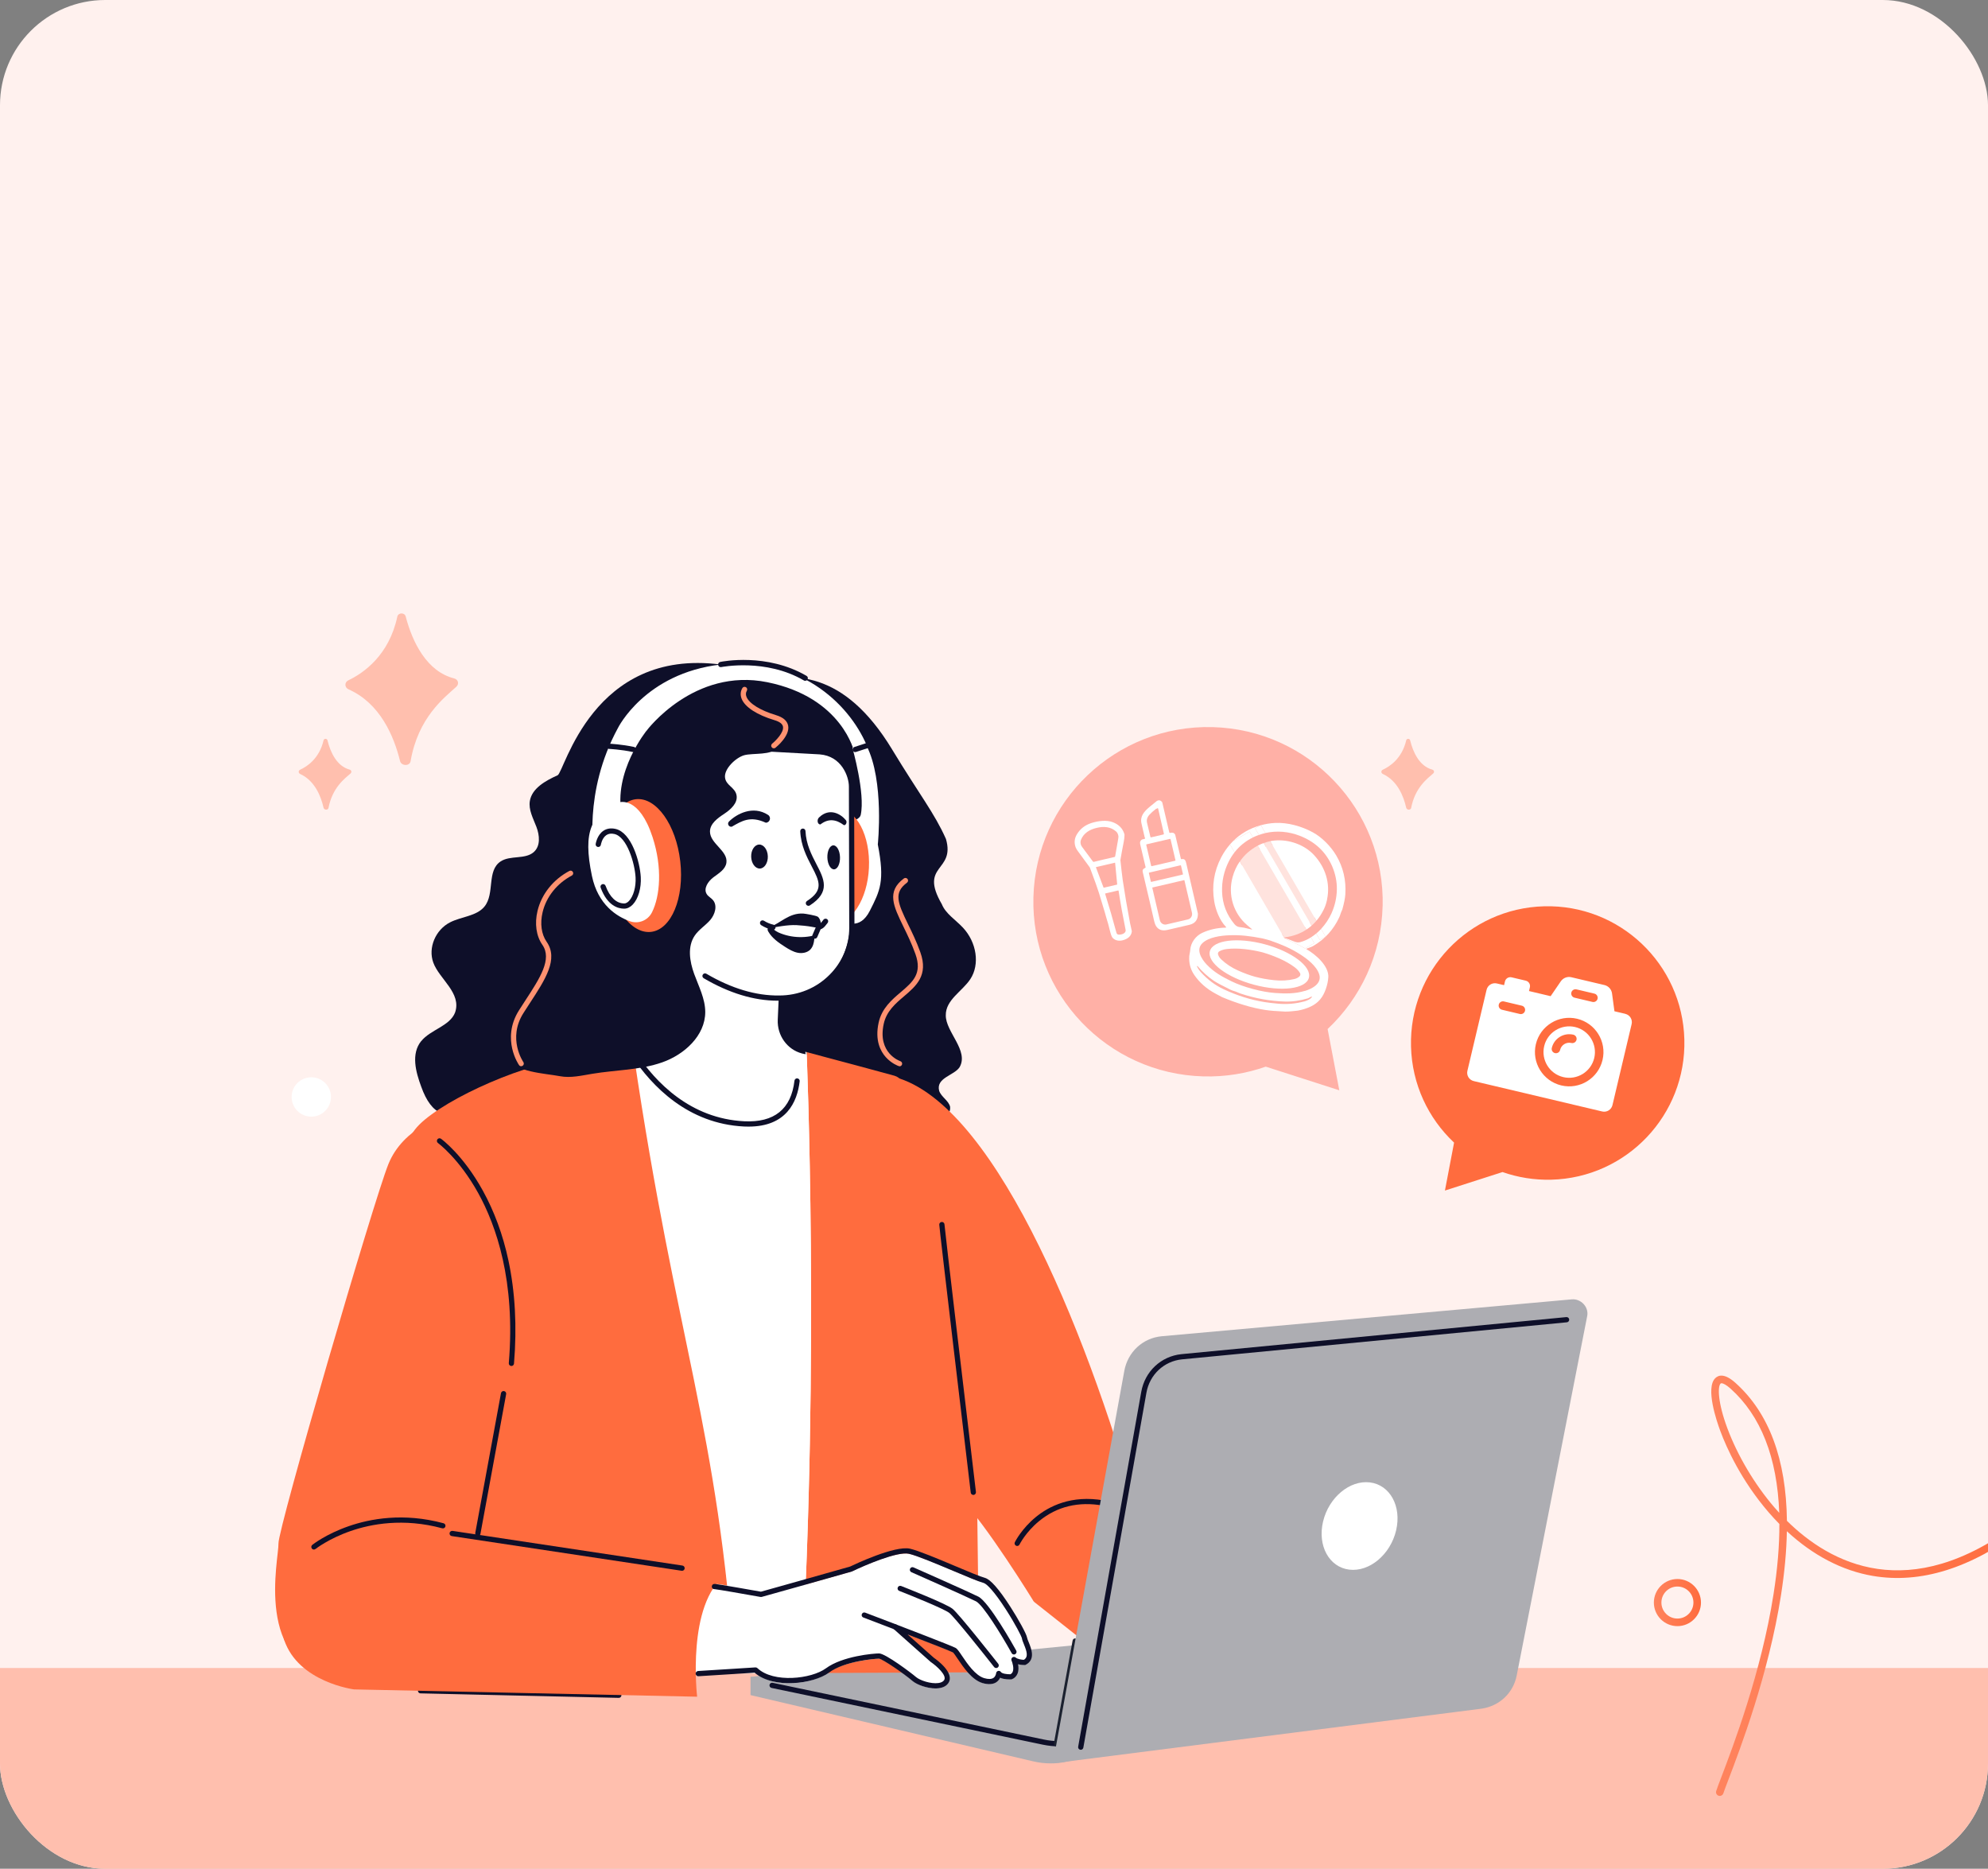 <?xml version="1.0" encoding="UTF-8"?>
<svg id="_레이어_2" data-name="레이어 2" xmlns="http://www.w3.org/2000/svg" xmlns:xlink="http://www.w3.org/1999/xlink" viewBox="0 0 584.91 549.74">
  <rect x="0" y="0" width="584.91" height="549.74" fill="#808080" stroke="none"/>
  <defs>
    <style>
      .cls-1 {
        fill: #ffe3de;
      }

      .cls-2 {
        fill: #ffb0a6;
      }

      .cls-3, .cls-4 {
        fill: #fff;
      }

      .cls-5 {
        fill: #fe9270;
      }

      .cls-6 {
        fill: #ff6c3e;
      }

      .cls-4, .cls-7 {
        fill-rule: evenodd;
      }

      .cls-8 {
        fill: none;
      }

      .cls-9, .cls-7 {
        fill: #0e0f29;
      }

      .cls-10 {
        fill: #fff1ee;
      }

      .cls-11 {
        fill: #1b212f;
      }

      .cls-12 {
        fill: #fefefe;
      }

      .cls-13 {
        fill: url(#_무제_그라디언트_7-2);
      }

      .cls-14 {
        fill: #adadb2;
      }

      .cls-15 {
        clip-path: url(#clippath);
      }

      .cls-16 {
        fill: #ffbfae;
      }

      .cls-17 {
        fill: url(#_무제_그라디언트_7);
      }
    </style>
    <clipPath id="clippath">
      <rect class="cls-8" width="584.91" height="549.74" rx="30.96" ry="30.96"/>
    </clipPath>
    <linearGradient id="_무제_그라디언트_7" data-name="무제 그라디언트 7" x1="503.49" y1="466.5" x2="595.61" y2="466.5" gradientUnits="userSpaceOnUse">
      <stop offset="0" stop-color="#ff845e"/>
      <stop offset="1" stop-color="#ff6c3e"/>
    </linearGradient>
    <linearGradient id="_무제_그라디언트_7-2" data-name="무제 그라디언트 7" x1="486.6" y1="471.43" x2="500.47" y2="471.43" xlink:href="#_무제_그라디언트_7"/>
  </defs>
  <g id="_레이어_1-2" data-name="레이어 1">
    <g id="_전문가_컨설팅_일러스트" data-name="전문가 컨설팅 일러스트">
      <g class="cls-15">
        <rect class="cls-10" width="584.91" height="549.74" rx="30.96" ry="30.96"/>
        <rect class="cls-16" x="-32.57" y="490.69" width="628.17" height="64.05"/>
        <path class="cls-14" d="M220.82,493.28v5.38l83.18,19.49c3.33.78,6.75.8,9.99.06l6.02-1.38.27-8.32-8.16,1.86c-3.05.69-6.25.71-9.4.05l-81.9-17.13Z"/>
        <path class="cls-14" d="M220.82,493.28l116.56-11.36,16.01,22.08-40.95,10.39s-84.33-11.53-91.61-21.11Z"/>
        <path class="cls-9" d="M311.59,513.74c-1.58,0-3.18-.17-4.77-.5l-79.81-16.69c-.42-.09-.68-.5-.6-.91.09-.42.5-.68.91-.6l79.81,16.69c3.06.64,6.11.62,9.07-.05.41-.09.83.17.92.58s-.17.83-.58.92c-1.63.37-3.29.56-4.96.56Z"/>
        <path class="cls-11" d="M310.84,513.72s-.09,0-.14-.01c-.42-.08-.7-.48-.62-.9l5.5-30.2c.08-.42.48-.7.9-.62.42.08.7.48.62.9l-5.5,30.2c-.07.37-.39.63-.76.63Z"/>
        <path class="cls-9" d="M182.07,499.47s-.01,0-.02,0l-58.33-1.32c-.43,0-.76-.36-.75-.79,0-.43.36-.76.79-.75l58.33,1.32c.43,0,.76.36.75.79,0,.42-.35.75-.77.75Z"/>
        <path class="cls-9" d="M262.48,220.48c8.06,13.3,12.44,18.68,15.84,26.33,2.81,9.71-8.03,7.42-1.22,19.17,1.09,2.77,4.05,4.6,6.19,6.88,4.09,4.35,5.04,10.86,2.21,15.16-2.41,3.65-7.28,6.09-7.23,10.66-.05,4.89,6.88,10.4,4.05,15.28-1.62,2.45-6.99,3.08-6,6.93.57,1.77,2.87,2.95,3.23,4.74.28,3.67-4.56,3.4-7.1,2.55-15.48-4.6-35.29-5-45.58-19.14-4.8-7.24-4.15-15.78-3.55-23.63,1.6-20.93,1.39-42.51-4.71-63.77-.67-2.33-1.41-4.83-.62-6.93,1.03-2.74-.46-13.2,2.61-13.85,12.38-3.31,27.66-3.84,41.88,19.61Z"/>
        <path class="cls-9" d="M123.92,306.29c2.74-3.41,8.41-4.42,9.97-8.42,2-5.77-4.65-9.84-6.41-14.71-1.58-4.34.65-9.65,4.96-11.84,3.34-1.7,7.77-1.79,10.09-4.62,3.13-3.82.59-10.58,4.8-13.31,2.82-1.83,7.14-.52,9.67-2.69,2.09-1.8,1.77-4.98.82-7.47-.95-2.49-2.37-5.01-1.92-7.64.63-3.68,4.58-5.92,8.16-7.52,2.01-.9,10.19-37.5,47.99-32.58,8.8,1.15,3.6,15.38,4.1,13.81l-17.72,7.56c-1.3-.03-12.34,14.5-13.48,13.91,2.35,14.27-7.52,20.38-8.35,34.84-.83,14.46-3.28,35.71-12.89,47.08-6.31,7.47-16.43,6.64-24.63,12.24-7.33,5.44-12.17,3.09-15.13-5.21-1.64-4.4-3.05-9.69-.04-13.44Z"/>
        <path class="cls-3" d="M250.78,219.95s3.85,13.41,2.46,19.79c-.45,2.04-5.9,2.34-6.1,3.38l1.45,27.93s4.32,2.83,7.33-3.11c3.01-5.94,4.47-8.73,2.35-19.51,0,0,1.97-18.68-3.31-29.05l-4.16.58Z"/>
        <path class="cls-6" d="M255.69,253.59c.11,9.33-4.22,17.4-9.68,18.02-5.45.62-9.96-6.44-10.07-15.77-.11-9.33,4.22-17.4,9.68-18.02,5.45-.62,9.96,6.44,10.07,15.77Z"/>
        <path class="cls-6" d="M304.21,471.2l31.08,24.6,25.72-29.27-49.64-35.85s-12.08,26.17-7.16,40.51Z"/>
        <path class="cls-6" d="M264.66,317.27c29.22,9.69,56.58,77.81,71.46,132.79,0,0-33.54-3.45-31.92,21.14,0,0-14.17-23.09-22.1-31-7.93-7.9-14.31-48.27-14.31-48.27l-3.14-74.67Z"/>
        <path class="cls-9" d="M299.28,454.79c-.11,0-.23-.03-.34-.08-.38-.19-.54-.65-.35-1.03.08-.16,1.97-3.95,6.14-7.38,3.86-3.17,10.47-6.6,20.05-4.9.42.07.7.47.62.89-.07.42-.47.7-.89.62-7.2-1.27-13.51.25-18.76,4.54-3.94,3.22-5.77,6.87-5.79,6.91-.13.27-.41.43-.69.43Z"/>
        <path class="cls-4" d="M238.06,310.13s8.58,27.37-12.91,26.3c-16.37-.82-44.52-4.73-50.2-13.34-3.65-5.53,7.99-13.68,7.99-13.68,0,0,13.4-1.23,14.44-18.3.75-12.3-1.38-21.95-1.38-21.95,0,0,33.52,13.68,33.55,13.99.02.2-.42,10.12-.72,16.84-.2,4.57,2.73,8.77,7.16,9.92.74.19,1.44.28,2.07.23Z"/>
        <path class="cls-4" d="M250.48,231.3l-.32,39.67s1.15,20.82-21.72,23.21c-29.35-5.22-36.07-24.81-30.22-34.42l-6.72-.74,12.05-43.03,18.6,4.1,19.05,1.05c5.3.52,9.32,4.92,9.28,10.15Z"/>
        <path class="cls-4" d="M181.09,247.97c4.61-2.95,11.45-.5,15.28,5.47l-4.19,17.36c-3.26-.7-10.25-3.15-12.5-6.66-3.83-5.98-3.2-13.22,1.41-16.17Z"/>
        <ellipse class="cls-9" cx="223.45" cy="251.98" rx="2.45" ry="3.53" transform="translate(-7.88 7.22) rotate(-1.82)"/>
        <ellipse class="cls-9" cx="245.28" cy="252.22" rx="1.86" ry="3.53" transform="translate(-7.88 7.91) rotate(-1.82)"/>
        <path class="cls-7" d="M214.48,241.68c2.16-2.18,7.01-4.86,11.49-1.96,1.04.67.58,2.29-.66,2.3-4.56-2.09-7.02-.53-9.99,1.17-.87.19-1.47-.87-.84-1.51Z"/>
        <path class="cls-7" d="M248.89,241.29c-1.47-1.8-4.79-3.83-7.92-.81-.73.7-.43,2.13.43,2.04,2.28-1.78,4.58-1.54,6.89.22.6.1,1.03-.92.6-1.44Z"/>
        <path class="cls-9" d="M191.89,272.12c-.05,0-.11,0-.16-.02-3.08-.66-10.19-3.64-12.7-7.55-1.94-3.03-2.86-6.48-2.58-9.7.29-3.3,1.79-5.97,4.22-7.53,2.43-1.56,5.49-1.81,8.61-.69,3.05,1.09,5.79,3.36,7.74,6.4.23.36.13.83-.23,1.06-.36.23-.83.13-1.06-.23-1.76-2.75-4.23-4.8-6.96-5.78-2.66-.95-5.23-.76-7.26.54-2.02,1.3-3.27,3.56-3.52,6.37-.25,2.89.58,5.99,2.34,8.74,2.13,3.32,8.76,6.24,11.72,6.87.42.09.68.5.59.91-.08.36-.4.61-.75.61Z"/>
        <path class="cls-9" d="M237.85,266.46c-.25,0-.5-.12-.65-.35-.23-.36-.13-.83.23-1.06,5.01-3.22,3.65-5.84,1.39-10.18-1.49-2.87-3.18-6.13-3.37-10.33-.02-.43.31-.78.74-.8.43-.02.78.31.8.74.17,3.87,1.78,6.96,3.19,9.69,2.29,4.4,4.26,8.21-1.92,12.19-.13.08-.27.12-.42.12Z"/>
        <path class="cls-9" d="M192.45,263.22c-.2,0-.39-.07-.54-.22l-8.52-8.47c-.3-.3-.3-.79,0-1.09.3-.3.79-.3,1.09,0l8.52,8.47c.3.3.3.79,0,1.09-.15.15-.35.23-.55.23Z"/>
        <path class="cls-9" d="M182.56,310.28c-.36,0-.68-.25-.75-.62-.08-.42.18-.82.6-.91,7.18-1.46,11.45-5.66,13.04-12.85,1.42-6.42.56-14.36-.2-21.37-.12-1.11-.24-2.21-.35-3.28-.04-.42.27-.8.69-.84.42-.04.8.27.84.69.11,1.07.23,2.16.35,3.27,1.56,14.4,3.51,32.32-14.06,35.89-.05.01-.1.02-.15.02Z"/>
        <g>
          <path class="cls-6" d="M237.33,309.51h0s15.46,4.13,15.46,4.13l10.33,2.8c13.29,3.58,24.03,97.84,24.03,97.84l.96,77.67-52.38.23c5.44-92.27,1.59-182.68,1.59-182.68Z"/>
          <path class="cls-6" d="M141.22,409.28c-7.38-6.15-38.06-52.3-19.12-77.01,5.67-7.4,29.72-18.72,44.51-20.59,7.22-.91,19.43-2.17,19.43-2.17,23.11,71.26,28.99,157.94,30.14,182.8l-96.47.39,12.45-66.04,9.07-17.37Z"/>
        </g>
        <path class="cls-4" d="M186.47,310.13l4.67-1.95s8.77,25.14,29.35,24.53c20.58-.61,16.45-23.3,16.45-23.3l.38.1h0s3.85,90.4-1.59,182.68l-19.56.12c-4.84-72.18-17.28-97.6-29.71-182.18Z"/>
        <path class="cls-9" d="M220.24,331.42c-.44,0-.9-.01-1.36-.03-16.45-.82-27.05-11.78-33.05-20.84-.23-.35-.14-.83.22-1.07.35-.23.83-.14,1.07.22,5.8,8.76,16.03,19.36,31.84,20.15,8.84.44,13.82-3.58,14.79-11.94.05-.42.43-.73.85-.68.42.05.73.43.68.85-.72,6.16-3.94,13.34-15.04,13.34Z"/>
        <path class="cls-9" d="M286.37,439.77c-.38,0-.72-.29-.76-.68-.95-7.96-9.26-77.78-9.26-78.85,0-.43.34-.77.77-.77s.76.34.77.76c.07,1.42,6.08,52.07,9.25,78.68.05.42-.25.81-.67.86-.03,0-.06,0-.09,0ZM277.88,360.24h0,0Z"/>
        <path class="cls-14" d="M309.78,518.74l21.01-115.44c1.02-5.59,5.43-9.68,11.01-10.21l120.63-10.85c2.73-.25,5.07,2.27,4.56,4.9l-20.75,105.78c-1,5.09-5.02,8.91-10.24,9.72l-126.22,16.09Z"/>
        <path class="cls-3" d="M410.76,450.23c-1.68,7.09-7.85,12.25-13.78,11.52-5.93-.72-9.39-7.05-7.71-14.14,1.68-7.09,7.85-12.25,13.78-11.52,5.93.72,9.39,7.05,7.71,14.14Z"/>
        <path class="cls-9" d="M317.98,514.74s-.09,0-.14-.01c-.42-.07-.7-.47-.62-.89l18.56-104.39c1.07-6.03,5.83-10.48,11.83-11.09l113.24-10.9c.42-.04.8.27.84.69.04.42-.27.8-.69.84l-113.23,10.9c-5.31.54-9.52,4.49-10.47,9.83l-18.56,104.39c-.07.37-.39.64-.76.64Z"/>
        <path class="cls-3" d="M223.92,469.79c.62-.12,26.5-7.47,26.5-7.47,0,0,12.82-6.22,17.17-5.23,4.35,1,18.79,7.71,22.02,8.59,3.23.87,11.57,15.3,11.82,16.92.25,1.62,3.11,5.6,0,7.22,0,0-2.12,0-3.11-.87,0,0,1.74,3.98-.87,5.1,0,0-2.86.12-3.61-1,0,0-.25,3.36-4.48,2.12-4.23-1.24-7.47-8.34-8.59-8.96-1.12-.62-17.38-6.84-17.38-6.84l10.91,9.7s5.72,3.91,4.11,6.37c-1.62,2.46-7.59.84-9.46-.77s-8.96-6.72-10.33-6.72-10.45.75-15.18,4.23c-4.73,3.48-16.3,4.48-21.15-.12-.58-.55-19.82,1.5-20.11.64-1.18-3.56-4.13-20.2,2.19-25.43,5.05-4.18,19.54,2.52,19.54,2.52Z"/>
        <g>
          <path class="cls-9" d="M298.32,486.71c-.27,0-.53-.14-.67-.4-3.1-5.57-8.46-14.22-10.5-15.24-2.94-1.47-18.84-8.5-19-8.57-.39-.17-.57-.63-.39-1.02.17-.39.63-.57,1.02-.39.66.29,16.1,7.12,19.07,8.6,3.11,1.55,10.34,14.41,11.15,15.87.21.37.07.84-.3,1.05-.12.07-.25.1-.37.1Z"/>
          <path class="cls-9" d="M293.1,490.69c-.23,0-.45-.1-.61-.29-3.17-4.03-11.71-14.75-13.19-15.92-1.46-1.16-11.13-5.07-14.73-6.48-.4-.15-.59-.6-.44-1,.15-.4.6-.59,1-.44,1.35.53,13.23,5.19,15.13,6.71,1.88,1.51,12.26,14.68,13.44,16.18.26.33.21.82-.13,1.08-.14.11-.31.16-.48.16Z"/>
          <path class="cls-9" d="M263.4,479.36c-.09,0-.18-.02-.27-.05l-9.12-3.48c-.4-.15-.6-.6-.44-.99.15-.4.6-.6.99-.44l9.12,3.48c.4.15.6.6.44.99-.12.31-.41.5-.72.5Z"/>
        </g>
        <path class="cls-6" d="M137.85,325.5c-7.63,2.32-19.24,6.3-23.56,16.92-4.31,10.62-32.53,107.34-32.36,111.66.17,4.31-7.52,36.2,17.52,39.56,0,0-4.24-18.11,7.22-29.11,12.78-12.27,29.36-7.47,29.36-7.47l14.43-55.99s-4.98-77.89-12.61-75.56Z"/>
        <path class="cls-9" d="M150.46,401.84s-.04,0-.06,0c-.42-.04-.74-.41-.7-.83,2.02-24.22-3.76-40.53-8.96-49.96-5.63-10.21-11.82-14.75-11.88-14.8-.34-.25-.42-.73-.17-1.08.25-.34.73-.42,1.07-.17.26.19,6.48,4.74,12.28,15.22,3.39,6.13,5.93,13.02,7.53,20.49,2,9.31,2.56,19.55,1.66,30.43-.03.4-.37.71-.77.71Z"/>
        <path class="cls-9" d="M92.36,455.84c-.23,0-.45-.1-.6-.29-.27-.33-.21-.82.12-1.08.16-.13,4.04-3.19,10.76-5.52,6.19-2.15,16.05-4.04,27.87-.84.41.11.65.53.54.94-.11.41-.53.65-.94.54-11.44-3.1-20.98-1.27-26.97.81-6.47,2.25-10.26,5.24-10.3,5.27-.14.11-.31.17-.48.17Z"/>
        <path class="cls-9" d="M140.59,451.88s-.09,0-.14-.01c-.42-.08-.7-.48-.62-.9l7.57-41.13c.08-.42.48-.7.9-.62.42.08.7.48.62.9l-7.57,41.13c-.07.37-.39.63-.76.63Z"/>
        <path class="cls-6" d="M205.11,499.12s-3.21-27.41,8.47-35.87l-83.32-9.16s-29.75-5.48-40.68,17.07c-3.17,6.54-7.21,7.54-5.95,11.3,4.19,12.44,20.54,14.52,20.54,14.52l100.94,2.15Z"/>
        <path class="cls-9" d="M200.68,462.08s-.08,0-.12,0l-67.64-10.2c-.42-.06-.71-.46-.65-.88.06-.42.46-.71.88-.65l67.64,10.2c.42.06.71.46.65.88-.06.38-.39.66-.76.66Z"/>
        <path class="cls-9" d="M275.27,496.7c-2.49,0-5.48-1.07-6.81-2.22-2.29-1.98-8.74-6.44-9.83-6.53-1.42,0-10.2.75-14.71,4.08-4.69,3.46-16.46,4.81-21.89.04l-16.54,1.04c-.42.03-.79-.3-.82-.72s.3-.79.72-.82l16.87-1.06c.21-.01.42.06.58.21,4.71,4.47,15.9,3.2,20.16.06,4.91-3.62,14.04-4.38,15.64-4.38,1.87,0,9.53,5.78,10.83,6.91,1.22,1.06,4.44,2.1,6.61,1.8.83-.11,1.4-.41,1.7-.86.91-1.38-2.23-4.18-3.9-5.31-.03-.02-.05-.04-.08-.06l-10.91-9.7c-.28-.25-.34-.66-.15-.98.19-.32.59-.45.93-.32,1.67.64,16.35,6.26,17.48,6.89.49.27.96.95,1.9,2.35,1.55,2.3,3.89,5.77,6.53,6.55,1.19.35,2.13.32,2.72-.08.69-.47.78-1.35.78-1.36.03-.33.26-.6.58-.68.32-.08.65.04.83.32.31.47,1.77.68,2.79.66.33-.17.56-.42.69-.76.42-1.05-.11-2.72-.35-3.27-.14-.33-.04-.72.25-.93.29-.21.69-.2.96.04.56.49,1.81.65,2.41.67,1.39-.85.88-2.45.01-4.58-.27-.67-.51-1.25-.58-1.74-.1-.57-1.96-4.22-4.7-8.47-3.47-5.4-5.67-7.58-6.56-7.82-1.45-.39-4.9-1.84-8.89-3.52-5.02-2.11-10.71-4.51-13.11-5.06-3.35-.77-13.16,3.47-16.66,5.17-.04.02-.08.04-.13.05-2.65.75-25.93,7.35-26.56,7.48-.09.02-.19.02-.29,0-4.8-.86-12.6-2.22-13.5-2.29-.18.02-.37-.03-.53-.14-.35-.25-.42-.73-.17-1.08.29-.4.67-.35,1.35-.25.37.05.9.13,1.58.24,1.14.19,2.73.45,4.72.8,2.96.51,5.95,1.05,6.66,1.17,1.77-.47,19.32-5.43,26.25-7.4,1.09-.53,13.16-6.27,17.62-5.25,2.53.58,8.29,3,13.36,5.14,3.77,1.59,7.34,3.09,8.69,3.45,1.61.43,4.13,3.3,7.48,8.51,2.23,3.47,4.73,7.93,4.9,9.04.05.31.26.84.49,1.39.77,1.9,2.07,5.08-.89,6.62-.11.06-.23.09-.36.09-.15,0-.99-.01-1.89-.24.16.83.21,1.84-.15,2.73-.3.76-.87,1.34-1.64,1.67-.09.04-.18.06-.27.06-.4.02-2.02.05-3.22-.5-.21.44-.55.92-1.08,1.29-1,.69-2.36.79-4.04.3-3.17-.93-5.7-4.68-7.37-7.16-.51-.76-1.15-1.71-1.38-1.87-.63-.35-7.34-2.97-13.33-5.28l7.72,6.86c.82.56,6.21,4.45,4.27,7.4-.55.83-1.51,1.37-2.78,1.54-.32.04-.67.07-1.02.07ZM210.82,467.18s0,0,0,0c0,0,0,0,0,0ZM210.83,467.18s0,0,0,0c0,0,0,0,0,0ZM210.83,467.17s0,0,0,0c0,0,0,0,0,0ZM210.83,467.17s0,0,0,0c0,0,0,0,0,0ZM210.83,467.17s0,0,0,0c0,0,0,0,0,0Z"/>
        <path class="cls-9" d="M228.78,294.38c-6.95,0-14.26-2.22-21.74-6.61-.37-.22-.49-.69-.27-1.05.22-.37.69-.49,1.05-.27,7.4,4.34,14.6,6.49,21.41,6.4h.03c5.64,0,10.9-2.16,14.82-6.1,3.74-3.74,5.79-8.65,5.78-13.83l-.1-41.56c0-2.87-2.12-8.95-8.61-9.44l-17.73-.98c-.42-.02-.75-.39-.73-.81.02-.42.39-.75.81-.73l17.75.98c6.92.52,10.04,6.73,10.05,10.97l.1,41.56c.01,5.58-2.2,10.88-6.23,14.92-4.22,4.22-9.87,6.55-15.9,6.55h-.03c-.15,0-.31,0-.46,0Z"/>
        <path class="cls-9" d="M228.41,219.88c-.92,2.41-7.05,1.57-9.52,2.31-2.47.74-5.91,4.02-5.57,6.58.31,2.35,2.97,2.85,3.39,5.18.41,2.29-1.71,4.18-3.65,5.47-1.94,1.28-4.18,2.89-4.17,5.22.02,3.57,5.37,5.66,4.83,9.19-.3,1.94-2.25,3.08-3.83,4.26-1.57,1.18-3.01,3.33-1.93,4.97.45.69,1.24,1.07,1.78,1.69,1.42,1.63.64,4.24-.76,5.88-1.41,1.64-3.34,2.79-4.56,4.58-2.21,3.23-1.52,7.61-.18,11.29,1.34,3.68,3.25,7.29,3.26,11.2,0,6.94-6.13,12.54-12.69,14.83-6.55,2.29-13.67,2.21-20.52,3.35-3.17.52-6.39,1.31-9.54.71-4.31-.83-13.66-1.18-14.89-5.4-1.22-4.22,5.57-12.13,8.13-15.7,1.55-2.16,3.69-4.1,4.12-6.72.69-4.21-3.36-8.08-2.8-12.31.51-3.79,4.38-6.06,6.45-9.27,3.06-4.76,1.87-10.93,2-16.59.17-7.8,3.1-15.36,7.38-21.88,4.28-6.52-.14-10.45,5.36-15.97,9.09-9.11,22.22-12.54,28.54-13.53,14.13-2.2,24,3.54,26.52,8.1,1.44,2.6,5.4,6.73,5.32,9.39-.08,2.85-11.4.37-12.47,3.19Z"/>
        <path class="cls-3" d="M181.81,214.16s7.91-16.09,30.24-18.67c22.38-2.59,37.49,10.86,43,23.87l-3.69,1.96s-3.42-16.13-25.6-20.63c-21.59-4.37-35.45,14.17-35.45,14.17l-8.49-.7Z"/>
        <ellipse class="cls-6" cx="189.31" cy="254.64" rx="10.9" ry="19.64" transform="translate(-27.64 23.09) rotate(-6.51)"/>
        <path class="cls-3" d="M182.16,236.05c.27-.11,5.93-1.8,9.85,10.25,2.92,8.99,2.19,17.31-.17,22.06-1.2,2.42-3.99,3.55-6.53,2.64-3.77-1.35-9.36-4.77-11.15-13.31-2.79-13.3-.13-18.24,8.01-21.64Z"/>
        <path class="cls-3" d="M174.82,251.24s-3.42-17.97,6.99-37.08c0,0,4.3-2.29,6.16-1.73,1.86.56,2.33,2.43,2.33,2.43,0,0-10.02,12.26-7.32,25.05l-8.17,11.33Z"/>
        <path class="cls-9" d="M183.65,267.31c-1.75,0-4.94-.81-6.93-6.2-.15-.4.06-.84.46-.99.4-.15.84.06.99.46,1.23,3.35,3.18,5.19,5.48,5.19,0,0,.02,0,.02,0,.59,0,1.09-.41,1.41-.75,1.3-1.38,2.07-4.16,1.92-6.91-.23-4.14-2.52-11.95-6.25-12.77-.95-.21-1.72-.1-2.36.34-1.29.88-1.6,2.81-1.6,2.83-.06.42-.46.71-.88.65-.42-.06-.71-.45-.65-.87.02-.11.4-2.6,2.24-3.87,1-.69,2.2-.88,3.57-.58,4.77,1.05,7.22,9.76,7.46,14.19.18,3.2-.74,6.36-2.34,8.05-.76.8-1.63,1.23-2.53,1.23,0,0-.02,0-.03,0Z"/>
        <path class="cls-9" d="M186.38,221.25c-.05,0-.11,0-.16-.02-3.47-.75-7-.92-7.03-.92-.42-.02-.75-.38-.73-.8.02-.42.38-.75.8-.73.15,0,3.68.18,7.28.95.42.09.68.5.59.91-.08.36-.4.61-.75.61Z"/>
        <path class="cls-9" d="M251.61,221.25c-.32,0-.63-.21-.73-.53-.13-.4.09-.84.49-.97l3.44-1.12c.4-.13.84.09.97.49.13.4-.09.84-.49.97l-3.44,1.12c-.08.03-.16.04-.24.04Z"/>
        <path class="cls-12" d="M240.09,273.49c.01-.18.02-.36-.05-.52-.11-.23-.35-.31-.56-.37-3.57-1.03-7.28-1.28-10.88-.73-.39.06-.87.23-.92.68-.04.37.25.69.52.91,1.08.87,2.35,1.37,3.62,1.69,1.34.33,2.7.47,4.05.6,1.09.11,2.2.22,3.29.11.43-.04.71-.02.8-.53.1-.58.08-1.23.13-1.83Z"/>
        <path class="cls-9" d="M238.48,279.27c-.93,1-2.46,1.27-3.8,1-1.34-.27-2.54-.99-3.7-1.73-1.88-1.2-3.78-2.52-4.9-4.44-.17-.28-.32-.62-.19-.92.09-.22.32-.36.56-.41.23-.05.48-.02.71,0,.57.93,1.6,1.47,2.62,1.85,1.96.75,4.07,1.1,6.17,1.05,1.06-.02,2.12-.15,3.15-.38.25-.05.84-.36.83-.04,0,.13-.19.33-.24.46-.08.2-.09.4-.11.61-.12,1.05-.37,2.15-1.11,2.95Z"/>
        <path class="cls-9" d="M241.53,271.96c.1-.64-.4-1.96-.95-2.3s-3.58-.87-4.22-.91c-4.2-.26-6.68,2.81-10.59,4.37,2.76-.41,5.81-1.1,8.6-.97,1.38.07,3.19.26,4.56.51.85.16,2.42.58,2.61-.7Z"/>
        <path class="cls-9" d="M227.44,273.56c-.06,0-.11,0-.17-.02-1.18-.26-2.3-.73-3.32-1.38-.36-.23-.46-.7-.24-1.06.23-.36.7-.46,1.06-.24.87.55,1.82.95,2.82,1.17.42.09.68.5.58.92-.08.36-.4.6-.75.6Z"/>
        <path class="cls-9" d="M239.75,276.13c-.1,0-.21-.02-.31-.06-.39-.17-.57-.62-.4-1.01l1.13-2.62c.1-.23.3-.39.54-.45.53-.12.73-.35,1.16-.92.13-.17.27-.35.44-.55.28-.32.76-.36,1.09-.09s.36.76.09,1.09c-.14.17-.27.33-.39.49-.41.53-.83,1.08-1.66,1.37l-.99,2.29c-.13.29-.41.47-.71.47Z"/>
        <path class="cls-5" d="M227.67,220.13c-.23,0-.45-.1-.6-.29-.27-.33-.21-.82.12-1.08h0c.93-.75,3.52-3.29,3.18-5.01-.16-.81-.99-1.44-2.49-1.89-5.19-1.56-8.72-3.86-9.68-6.31-.42-1.07-.35-2.15.21-3.12.21-.37.68-.49,1.05-.28.37.21.49.68.28,1.05-.33.56-.36,1.15-.11,1.78.78,1.97,4.03,3.99,8.7,5.4,2.08.63,3.28,1.66,3.56,3.08.57,2.95-3.29,6.15-3.73,6.51-.14.11-.31.17-.48.17Z"/>
        <path class="cls-5" d="M153.35,313.66c-.24,0-.48-.11-.63-.33-.06-.08-1.37-1.97-2.03-4.9-.61-2.71-.76-6.86,2.01-11.22.65-1.02,1.31-2.03,1.94-3.01,4.22-6.47,7.87-12.05,4.93-16.27-1.8-2.58-2.32-6.21-1.42-9.96,1.18-4.94,4.6-9.22,9.37-11.76.38-.2.84-.06,1.04.32.2.38.06.84-.32,1.04-4.38,2.33-7.51,6.26-8.59,10.76-.8,3.32-.37,6.5,1.18,8.72,3.54,5.07-.37,11.06-4.9,17.99-.63.97-1.29,1.97-1.93,2.99-4.76,7.5-.07,14.34-.02,14.41.24.35.16.83-.19,1.07-.13.09-.29.14-.44.14Z"/>
        <path class="cls-5" d="M264.66,313.66c-.08,0-.16-.01-.24-.04-.08-.03-2.08-.71-3.8-2.63-1.59-1.77-3.24-4.97-2.11-10.14.92-4.23,3.88-6.74,6.49-8.96,3.58-3.05,6.41-5.46,4.33-11.26-1.1-3.08-2.4-5.73-3.54-8.07-2.91-5.97-5.02-10.29.15-14.14.34-.25.82-.18,1.08.16.25.34.18.82-.16,1.08-3.98,2.96-2.78,5.89.31,12.23,1.16,2.38,2.48,5.07,3.61,8.23,2.44,6.81-1.23,9.93-4.79,12.96-2.54,2.16-5.17,4.4-5.98,8.12-1.87,8.57,4.62,10.88,4.9,10.98.4.14.62.57.48.98-.11.32-.41.53-.73.53Z"/>
        <path class="cls-9" d="M236.91,200.28c-.13,0-.27-.03-.39-.11-11.21-6.55-24.18-3.95-24.31-3.93-.42.09-.82-.18-.91-.6-.09-.42.18-.82.6-.91.55-.12,13.67-2.75,25.41,4.1.37.21.49.69.28,1.05-.14.25-.4.38-.67.38Z"/>
        <path class="cls-16" d="M88.31,226.43c2.14-.98,5.66-3.36,6.89-8.65.13-.57,1.01-.58,1.15,0,.86,3.55,2.76,7.61,6.51,8.62.55.15.7.77.26,1.15-1.71,1.5-5.32,4.13-6.47,10.13-.13.7-1.29.65-1.45-.05-.77-3.42-2.59-7.97-6.89-9.95-.55-.26-.57-.98-.01-1.24Z"/>
        <path class="cls-16" d="M406.85,226.43c2.14-.98,5.66-3.36,6.89-8.65.13-.57,1.01-.58,1.15,0,.86,3.55,2.76,7.61,6.51,8.62.55.15.7.77.26,1.15-1.71,1.5-5.32,4.13-6.47,10.13-.13.7-1.29.65-1.45-.05-.77-3.42-2.59-7.97-6.89-9.95-.55-.26-.57-.98-.01-1.24Z"/>
        <path class="cls-16" d="M102.48,200.14c4.54-2.17,11.99-7.38,14.42-18.74.26-1.23,2.14-1.27,2.46-.06,1.97,7.57,6.2,16.21,14.28,18.24,1.18.3,1.52,1.63.61,2.46-3.59,3.26-11.23,9.02-13.45,21.9-.26,1.51-2.73,1.43-3.1-.07-1.79-7.3-5.86-16.97-15.14-21.08-1.2-.53-1.26-2.08-.08-2.65Z"/>
        <path class="cls-6" d="M495.57,305.78c-.57-22.21-19.04-39.75-41.25-39.17-22.21.57-39.75,19.04-39.17,41.25.29,11.18,5.11,21.17,12.67,28.27l-2.69,14.1,16.94-5.44c4.48,1.57,9.31,2.37,14.33,2.25,22.21-.57,39.75-19.04,39.17-41.25Z"/>
        <g>
          <path class="cls-17" d="M506,528.32c-.11,0-.22-.02-.33-.05-.59-.18-.91-.8-.73-1.39.22-.7.71-2,1.46-3.96,3.53-9.25,11.8-30.91,15.41-53.96,1.17-7.44,1.74-14.32,1.72-20.64-1.07-1.09-2.12-2.23-3.15-3.42-8.12-9.42-12.4-19.02-14.22-23.91-1.09-2.92-4.43-12.69-1.49-15.57.96-.94,2.76-1.46,5.94,1.39,9.86,8.84,14.92,22.44,15.14,40.58,12.63,12.47,35.81,25.04,68.08.64.49-.37,1.19-.27,1.55.22.37.49.27,1.19-.22,1.55-15.27,11.55-30.13,16.19-44.16,13.79-8.97-1.53-17.59-6.03-25.27-13.14-.1,5.84-.68,12.12-1.73,18.85-3.65,23.28-11.98,45.09-15.53,54.41-.71,1.86-1.22,3.2-1.42,3.83-.15.48-.59.78-1.06.78ZM506.52,406.92c-.13,0-.23.03-.29.1-.89.87-.85,5.54,2.02,13.21,3.02,8.07,8.06,16.54,13.83,23.23.45.52.92,1.05,1.41,1.58-.6-16.29-5.4-28.54-14.35-36.56-1.24-1.11-2.14-1.55-2.61-1.55Z"/>
          <path class="cls-13" d="M493.53,478.37c-3.82,0-6.93-3.11-6.93-6.93s3.11-6.93,6.93-6.93,6.93,3.11,6.93,6.93-3.11,6.93-6.93,6.93ZM493.53,466.72c-2.6,0-4.71,2.11-4.71,4.71s2.11,4.71,4.71,4.71,4.71-2.11,4.71-4.71-2.11-4.71-4.71-4.71Z"/>
        </g>
        <circle class="cls-3" cx="91.59" cy="322.7" r="5.79"/>
        <g>
          <path class="cls-3" d="M478.19,298.24l-3.19-.75-.71-5.25c-.16-1.2-1.05-2.18-2.23-2.46l-9.74-2.3c-1.18-.28-2.41.2-3.1,1.2l-2.99,4.37-6.37-1.51.26-1.09c.21-.88-.33-1.75-1.21-1.96l-4.16-.98c-.88-.21-1.75.33-1.96,1.21l-.26,1.09-2.13-.5c-1.35-.32-2.7.52-3.02,1.87l-5.64,23.83c-.32,1.35.52,2.7,1.87,3.02l37.79,8.94c1.35.32,2.7-.52,3.02-1.87l5.64-23.83c.32-1.35-.52-2.7-1.87-3.02ZM463.83,291.05l5.28,1.25c.67.16,1.09.84.93,1.51s-.84,1.09-1.51.93l-5.28-1.25c-.67-.16-1.09-.84-.93-1.51s.84-1.09,1.51-.93ZM447.18,298.29l-5.28-1.25c-.67-.16-1.09-.84-.93-1.51s.84-1.09,1.51-.93l5.28,1.25c.67.16,1.09.84.93,1.51s-.84,1.09-1.51.93ZM459.37,319.31c-5.41-1.28-8.77-6.72-7.49-12.13,1.28-5.41,6.72-8.77,12.13-7.49s8.77,6.72,7.49,12.13c-1.28,5.41-6.72,8.77-12.13,7.49Z"/>
          <path class="cls-3" d="M463.44,302.13c-4.06-.96-8.15,1.56-9.11,5.62-.96,4.06,1.56,8.15,5.62,9.11s8.15-1.56,9.11-5.62c.96-4.06-1.56-8.15-5.62-9.11ZM462.33,306.82c-1.48-.35-2.97.57-3.32,2.05-.16.68-.84,1.09-1.51.93s-1.09-.84-.93-1.51c.67-2.83,3.51-4.58,6.34-3.91.67.16,1.09.84.93,1.51s-.84,1.09-1.51.93Z"/>
        </g>
        <g>
          <path class="cls-2" d="M406.8,266.6c.73-28.37-21.68-51.96-50.05-52.7-28.37-.73-51.96,21.68-52.7,50.05-.73,28.37,21.68,51.96,50.05,52.7,6.42.17,12.59-.86,18.31-2.87l21.64,6.96-3.44-18.02c9.65-9.07,15.81-21.83,16.18-36.12Z"/>
          <g>
            <path class="cls-3" d="M344.03,244.89c.02.09.11.15.21.13.74-.18,1.24-.02,1.49.47.02.04.04.08.05.12l1.66,7.02c.02.08.1.14.19.12.95-.2,1.2.37,1.39,1.21.71,3.15,1.85,8.06,3.41,14.72.01.06.02.12.02.19,0,1.74-.85,2.81-2.53,3.2-2.97.69-5.13,1.19-6.47,1.5-1.44.33-2.52,0-3.24-1.02-.27-.38-.51-1.02-.71-1.93-.51-2.29-1.6-6.95-3.26-13.98-.2-.83.11-.99.76-1.39.05-.03.07-.09.06-.14-.45-1.84-.98-4.08-1.59-6.73-.15-.64.02-1.11.49-1.39.03-.02.06-.03.09-.04l.73-.17s.03,0,.04-.02c.09-.08.1-.19.03-.34-.05-.11-.08-.18-.09-.22-.24-1.07-.54-2.36-.9-3.88-.52-2.17.74-3.56,2.31-4.9.14-.12.86-.71,2.17-1.77.04-.03.08-.06.13-.08.53-.26,1-.15,1.41.34.04.05.07.11.09.17l2.06,8.82M340.36,237.88l-.2.05s-.03.01-.04.02c-.78.59-1.43,1.17-1.94,1.73-.66.73-.89,1.51-.7,2.35.51,2.15.84,3.54,1,4.18.02.09.11.14.19.12l3.63-.85c.1-.02.16-.12.14-.22l-1.69-7.38c-.03-.12-.18-.17-.27-.09,0,0-.01.01-.04.04-.02.02-.05.04-.08.05M344.4,246.88c-.02-.08-.09-.12-.17-.1l-6.88,1.6c-.08.02-.12.09-.1.17l1.44,6.16c.02.08.09.12.17.1l6.88-1.6c.08-.02.12-.09.1-.17l-1.44-6.16M347.47,254.64c-.01-.06-.08-.1-.14-.09l-9.22,2.15c-.06.01-.1.08-.09.14l.58,2.5c.01.06.08.1.14.09l9.22-2.15c.06-.01.1-.08.09-.14l-.58-2.5M348.39,258.91l-9.31,2.17s-.06.05-.05.08l2.22,9.54c.21.89,1.07,1.45,1.93,1.25l6.34-1.48c.86-.2,1.38-1.08,1.18-1.97l-2.22-9.54s-.05-.06-.08-.05h0Z"/>
            <path class="cls-3" d="M329.66,253.18c.2,1.81.3,2.75.31,2.83.1.98.22,1.92.35,2.82.62,4.15,1.34,8.37,2.15,12.66.05.28.23,1.07.52,2.35.02.07.02.14.01.21-.18,1.39-1.21,2.12-2.5,2.51-1.01.31-2.23.23-3.05-.57-.24-.23-.45-.65-.63-1.25-.39-1.28-.67-2.77-1.08-3.96-.26-.75-.4-1.49-.62-2.18-.5-1.6-1.1-3.59-1.8-5.96-.32-1.07-1.19-3.51-2.62-7.33-.02-.07-.06-.13-.1-.19-1.54-2.14-2.61-3.6-3.21-4.38-.53-.68-.87-1.26-1.01-1.76-.36-1.22-.22-2.39.45-3.52.97-1.64,2.42-2.76,4.35-3.37,1.98-.62,4.42-.93,6.28-.2,1.61.63,2.82,1.72,3.34,3.42.04.11.05.23.05.35-.01.63-.08,1.27-.21,1.92-.43,2.18-.76,3.98-.99,5.39-.01.07-.01.13,0,.19M324.87,252.81c1.55-.37,2.57-.6,3.06-.71.09-.02.16-.09.17-.18.19-1.17.44-2.58.74-4.21.17-.92.24-1.46.23-1.64-.07-.62-.29-1.11-.68-1.46-1.62-1.44-3.68-1.56-5.72-1.07-2.04.48-3.83,1.51-4.63,3.52-.19.48-.18,1.02.04,1.6.06.17.37.62.94,1.36,1,1.33,1.85,2.47,2.55,3.43.06.07.15.11.24.09.49-.12,1.5-.37,3.05-.73M322.49,255.09s-.05.04-.04.07l2.24,5.95s.04.04.06.03l3.91-.91s.05-.03.04-.06l-.61-6.33s-.03-.06-.07-.05l-5.55,1.29M325.15,262.92c1.23,3.93,2.33,7.73,3.31,11.4.1.36.25.58.63.62.78.08,2.31-.32,2.08-1.44-.79-3.85-1.48-7.66-2.06-11.45,0-.06-.07-.11-.14-.09l-3.79.88s-.05.04-.04.07h0Z"/>
          </g>
          <g>
            <path class="cls-3" d="M355.97,279.82c.88-3.28,8.12-4.19,16.16-2.03,8.04,2.16,13.85,6.58,12.97,9.86-.88,3.28-8.12,4.19-16.16,2.03-8.04-2.16-13.85-6.58-12.97-9.86M369.46,287.38c1.6.43,3.41.75,5.44.97,2.05.22,4.02.11,5.92-.34.6-.14,1.11-.4,1.52-.78.27-.25.33-.66.15-.98-.36-.62-.89-1.2-1.59-1.72-1.3-.97-2.84-1.85-4.63-2.63-1.51-.66-3.05-1.23-4.63-1.69-.05-.02-.13-.04-.24-.07-.11-.03-.19-.05-.24-.06-1.6-.39-3.22-.68-4.86-.86-1.94-.21-3.71-.23-5.32-.04-.87.1-1.62.33-2.24.69-.32.18-.47.57-.36.92.16.53.47,1.01.93,1.44,1.42,1.34,3.07,2.43,4.95,3.27,1.87.83,3.6,1.46,5.2,1.89h0Z"/>
            <circle class="cls-3" cx="376.59" cy="261.65" r="13.13"/>
            <path class="cls-8" d="M380.07,250.35c-2.99-.97-6.1-.65-8.73.66l11.75,20.22c1.99-1.43,3.58-3.48,4.4-6.01,2.03-6.22-1.3-12.88-7.43-14.87Z"/>
            <path class="cls-8" d="M361.54,253.41c-1.42,2.82-2.08,5.8-1.98,8.95.12,3.59,1.33,6.76,3.65,9.51.91,1.08,1.77.79,2.86,1.05.91.21,1.67.39,2.27.53.05.01.08-.05.04-.08-.18-.15-.65-.55-1.4-1.18-4.09-3.45-5.77-8.94-4.33-14.17.47-1.73,1.19-3.26,2.13-4.62l-1.55-2.66c-.64.82-1.21,1.71-1.7,2.68Z"/>
            <path class="cls-8" d="M375.11,247.25c4.07-.36,8.62,1.2,11.47,4.26,3.34,3.59,4.87,8.27,3.86,13.06-.23,1.09-.54,2.04-.94,2.87-1.26,2.62-2.97,4.6-5.12,6.01l1.33,2.29c2.66-1.65,4.79-4.28,6.04-7.07,1.01-2.24,1.54-4.6,1.58-7.07.08-4.5-1.91-9.22-5.25-12.28-1.59-1.46-3.48-2.61-5.68-3.47-4.29-1.67-9.06-1.66-13.27.25-.17.08-.32.16-.48.24l1.4,2.41c1.59-.85,3.27-1.36,5.06-1.52Z"/>
            <path class="cls-8" d="M385.95,293.16c-.32.09-.61.22-.87.4-.07.05-.15.09-.23.11-2.34.7-4.61,1.02-6.79.95-4.43-.13-8.81-.92-13.14-2.38-.68-.23-1.13-.51-1.69-.66-.44-.12-.87-.28-1.27-.48-2.46-1.21-4.09-2.08-4.87-2.62-1.72-1.17-3.3-2.6-4.74-4.28-.03-.04-.09-.04-.13-.02-.04.03-.06.08-.03.12.27.58.66,1.15,1.16,1.7,1.97,2.17,4.18,3.83,6.63,4.98,4.04,1.9,8.1,3.17,12.18,3.81,1.05.17,2.31.32,3.78.45,2.67.24,5.25.03,7.77-.65.67-.18,1.95-.69,2.32-1.35.03-.05-.02-.11-.07-.1Z"/>
            <path class="cls-8" d="M382.43,280.68c-2.71-1.71-5.33-2.84-8.82-4.05-.16-.05-.52-.16-1.1-.31-.58-.15-.94-.25-1.11-.28-3.62-.71-6.46-1.04-9.66-.92-2.61.1-6.06.56-7.94,2.3-2.07,1.93-.28,4.72,1.22,6.3,2.11,2.24,4.55,3.6,7.32,4.95,1.74.85,3.83,1.6,6.25,2.25,2.42.65,4.6,1.04,6.54,1.18,3.07.22,5.86.26,8.81-.62,2.09-.62,5.04-2.14,4.21-4.85-.75-2.45-3.51-4.58-5.72-5.97Z"/>
            <path class="cls-8" d="M365.31,257.99c-2.03,6.22,1.3,12.88,7.43,14.87,1.22.4,2.47.57,3.69.56l-10.19-17.54c-.37.66-.68,1.37-.92,2.11Z"/>
            <path class="cls-3" d="M368.65,246.36l-1.01-1.73-4.87,2.83c-.3.3-.59.62-.88.94l1.35,2.32c1.43-1.84,3.23-3.3,5.41-4.37Z"/>
            <path class="cls-8" d="M375.11,247.25c4.07-.36,8.62,1.2,11.47,4.26,3.34,3.59,4.87,8.27,3.86,13.06-.23,1.09-.54,2.04-.94,2.87-.62,1.29-1.35,2.43-2.2,3.42l1.39,2.4c1.27-1.36,2.32-2.94,3.06-4.58,1.01-2.24,1.54-4.6,1.58-7.07.08-4.5-1.91-9.22-5.25-12.28-1.59-1.46-3.48-2.61-5.68-3.47-3.24-1.26-6.75-1.56-10.09-.81l1.4,2.4c.46-.09.93-.16,1.4-.2Z"/>
            <path class="cls-8" d="M385.95,293.16c-.32.09-.61.22-.87.4-.07.05-.15.09-.23.11-2.34.7-4.61,1.02-6.79.95-4.43-.13-8.81-.92-13.14-2.38-.68-.23-1.13-.51-1.69-.66-.44-.12-.87-.28-1.27-.48-2.46-1.21-4.09-2.08-4.87-2.62-1.72-1.17-3.3-2.6-4.74-4.28-.03-.04-.09-.04-.13-.02-.04.03-.06.08-.03.12.27.58.66,1.15,1.16,1.7,1.97,2.17,4.18,3.83,6.63,4.98,4.04,1.9,8.1,3.17,12.18,3.81,1.05.17,2.31.32,3.78.45,2.67.24,5.25.03,7.77-.65.67-.18,1.95-.69,2.32-1.35.03-.05-.02-.11-.07-.1Z"/>
            <path class="cls-8" d="M380.07,250.35c-1.65-.54-3.33-.67-4.96-.47l10.77,18.54c.68-.95,1.23-2.02,1.61-3.2,2.03-6.22-1.3-12.88-7.43-14.87Z"/>
            <path class="cls-8" d="M382.43,280.68c-2.71-1.71-5.33-2.84-8.82-4.05-.16-.05-.52-.16-1.1-.31-.58-.15-.94-.25-1.11-.28-3.62-.71-6.46-1.04-9.66-.92-2.61.1-6.06.56-7.94,2.3-2.07,1.93-.28,4.72,1.22,6.3,2.11,2.24,4.55,3.6,7.32,4.95,1.74.85,3.83,1.6,6.25,2.25,2.42.65,4.6,1.04,6.54,1.18,3.07.22,5.86.26,8.81-.62,2.09-.62,5.04-2.14,4.21-4.85-.75-2.45-3.51-4.58-5.72-5.97Z"/>
            <path class="cls-3" d="M390.82,287.54c.21-3.39-3.71-6.74-6.38-8.28-.08-.04-.07-.16.01-.19.55-.24,1.34-.44,1.95-.8,3.4-1.98,5.95-4.8,7.65-8.45.3-.66.44-1.39.8-2.06.04-.07.06-.14.09-.21.52-1.87.81-3.34.88-4.4.28-4.19-.62-8.02-2.67-11.49-1.6-2.7-4.22-5.35-6.88-6.8-3.23-1.77-7.39-2.96-11.11-2.77-1.45.07-2.85.31-4.18.67l1.33,2.29c3.34-.75,6.85-.45,10.09.81,2.2.85,4.09,2.01,5.68,3.47,3.34,3.06,5.33,7.78,5.25,12.28-.04,2.47-.57,4.83-1.58,7.07-.74,1.64-1.79,3.22-3.06,4.58l1.31,2.25-1.67.97-1.08-1.86c-.49.41-1,.79-1.54,1.13l.98,1.69-2.7,1.57c-2.02-1.15-4.04-2.1-6-2.88l-1.57-2.7c-1.22.01-2.47-.16-3.69-.56-6.13-2-9.45-8.65-7.43-14.87.24-.75.56-1.45.92-2.11l-1.44-2.49c-.94,1.36-1.66,2.89-2.13,4.62-1.43,5.23.25,10.72,4.33,14.17.75.64,1.22,1.03,1.4,1.18.04.03,0,.09-.04.08-.61-.14-1.36-.32-2.27-.53-1.09-.26-1.95.03-2.86-1.05-2.31-2.76-3.53-5.93-3.65-9.51-.1-3.15.56-6.13,1.98-8.95.49-.97,1.06-1.86,1.7-2.68l-1.35-2.32c-.98,1.13-1.86,2.4-2.59,3.81-2.12,4.07-2.8,8.38-2.05,12.93.42,2.55,1.61,5.65,3.46,7.52.08.08.02.22-.09.22-2.48.04-4.78.56-6.89,1.53-1.86.86-3.4,2.82-3.54,5.06-.02.32-.08.68-.17,1.07-.11.43-.15.97-.13,1.62.04,1.7.53,3.24,1.47,4.61,1.55,2.27,3.63,4.1,6.23,5.5,1.28.69,1.94,1.04,1.97,1.05,4.63,1.93,8.88,3.19,12.74,3.78,1.31.2,3.21.36,5.7.47.53.02,1.17,0,1.92-.08,1.17-.12,1.81-.18,1.92-.2,1.37-.25,2.65-.65,3.84-1.22,2.29-1.09,3.57-2.77,4.39-5.1.43-1.22.68-2.37.74-3.46ZM383.7,294.6c-2.51.68-5.1.9-7.77.65-1.47-.14-2.73-.28-3.78-.45-4.08-.64-8.14-1.91-12.18-3.81-2.45-1.15-4.66-2.81-6.63-4.98-.5-.55-.89-1.12-1.16-1.7-.02-.04,0-.1.03-.12.04-.03.09-.02.13.02,1.44,1.68,3.02,3.1,4.74,4.28.78.53,2.4,1.41,4.87,2.62.4.2.82.36,1.27.48.56.15,1.01.43,1.69.66,4.33,1.45,8.71,2.25,13.14,2.38,2.19.07,4.45-.25,6.79-.95.08-.02.16-.06.23-.11.26-.18.55-.31.87-.4.06-.02.1.05.07.1-.37.66-1.65,1.17-2.32,1.35ZM383.94,291.49c-2.95.88-5.74.84-8.81.62-1.93-.14-4.11-.53-6.54-1.18-2.42-.65-4.5-1.4-6.25-2.25-2.77-1.35-5.21-2.71-7.32-4.95-1.49-1.58-3.29-4.37-1.22-6.3,1.87-1.74,5.33-2.2,7.94-2.3,3.21-.12,6.04.21,9.66.92.16.03.53.12,1.11.28.57.15.94.26,1.1.31,3.49,1.21,6.11,2.33,8.82,4.05,2.21,1.39,4.97,3.52,5.72,5.97.83,2.71-2.12,4.22-4.21,4.85Z"/>
            <path class="cls-3" d="M370.76,242.82c-3.05.86-5.77,2.42-7.99,4.64l4.87-2.83,1.01,1.73c.16-.08.32-.17.48-.24.42-.19.85-.35,1.28-.5l-1.13-1.94,1.48-.86Z"/>
            <path class="cls-3" d="M390.45,264.57c1.01-4.78-.52-9.46-3.86-13.06-2.85-3.06-7.4-4.62-11.47-4.26-.48.04-.94.11-1.4.2l1.41,2.42c1.62-.2,3.31-.07,4.96.47,6.13,2,9.45,8.65,7.43,14.87-.38,1.17-.94,2.24-1.61,3.2l1.42,2.45c.84-.99,1.57-2.13,2.2-3.42.4-.83.71-1.79.94-2.87Z"/>
            <path class="cls-3" d="M370.05,248.77l1.3,2.23c.57-.28,1.18-.51,1.79-.7l-1.34-2.3c-.6.22-1.18.46-1.75.77Z"/>
            <path class="cls-3" d="M383.09,271.23l1.29,2.23c.53-.35,1.04-.74,1.52-1.16l-1.34-2.31c-.46.46-.95.87-1.47,1.25Z"/>
            <path class="cls-3" d="M390.01,275.51l-1.31-2.25c-.45.48-.93.94-1.44,1.36l1.08,1.86,1.67-.97Z"/>
            <path class="cls-3" d="M370.98,242.76c-.07.02-.14.04-.22.06l-1.48.86,1.13,1.94c.63-.22,1.26-.42,1.9-.56l-1.33-2.29Z"/>
            <path class="cls-1" d="M385.89,268.42l-10.77-18.54-1.41-2.42c-.65.13-1.29.32-1.91.55l1.34,2.3,11.43,19.68,1.34,2.31c.5-.44.96-.91,1.4-1.43l-1.42-2.45Z"/>
            <path class="cls-1" d="M384.39,273.45l-1.29-2.23-11.75-20.22-1.3-2.23s-.08.04-.12.06c-2.15,1.18-3.85,2.71-5.13,4.57l1.44,2.49,10.19,17.54,1.46,2.51h.05c-.07-.06-.06-.18.04-.19,2.46-.32,4.59-1.1,6.41-2.29Z"/>
            <path class="cls-3" d="M385.72,275.75c-.98.61-2.03,1.1-3.15,1.4-.57.16-1.21.08-1.91-.22-1.06-.45-1.96-.78-2.7-.99-.01,0-.02-.01-.03-.02h-.05s.11.21.11.21c1.96.78,3.98,1.73,6,2.88l2.7-1.57-.98-1.69Z"/>
          </g>
        </g>
      </g>
    </g>
  </g>
</svg>